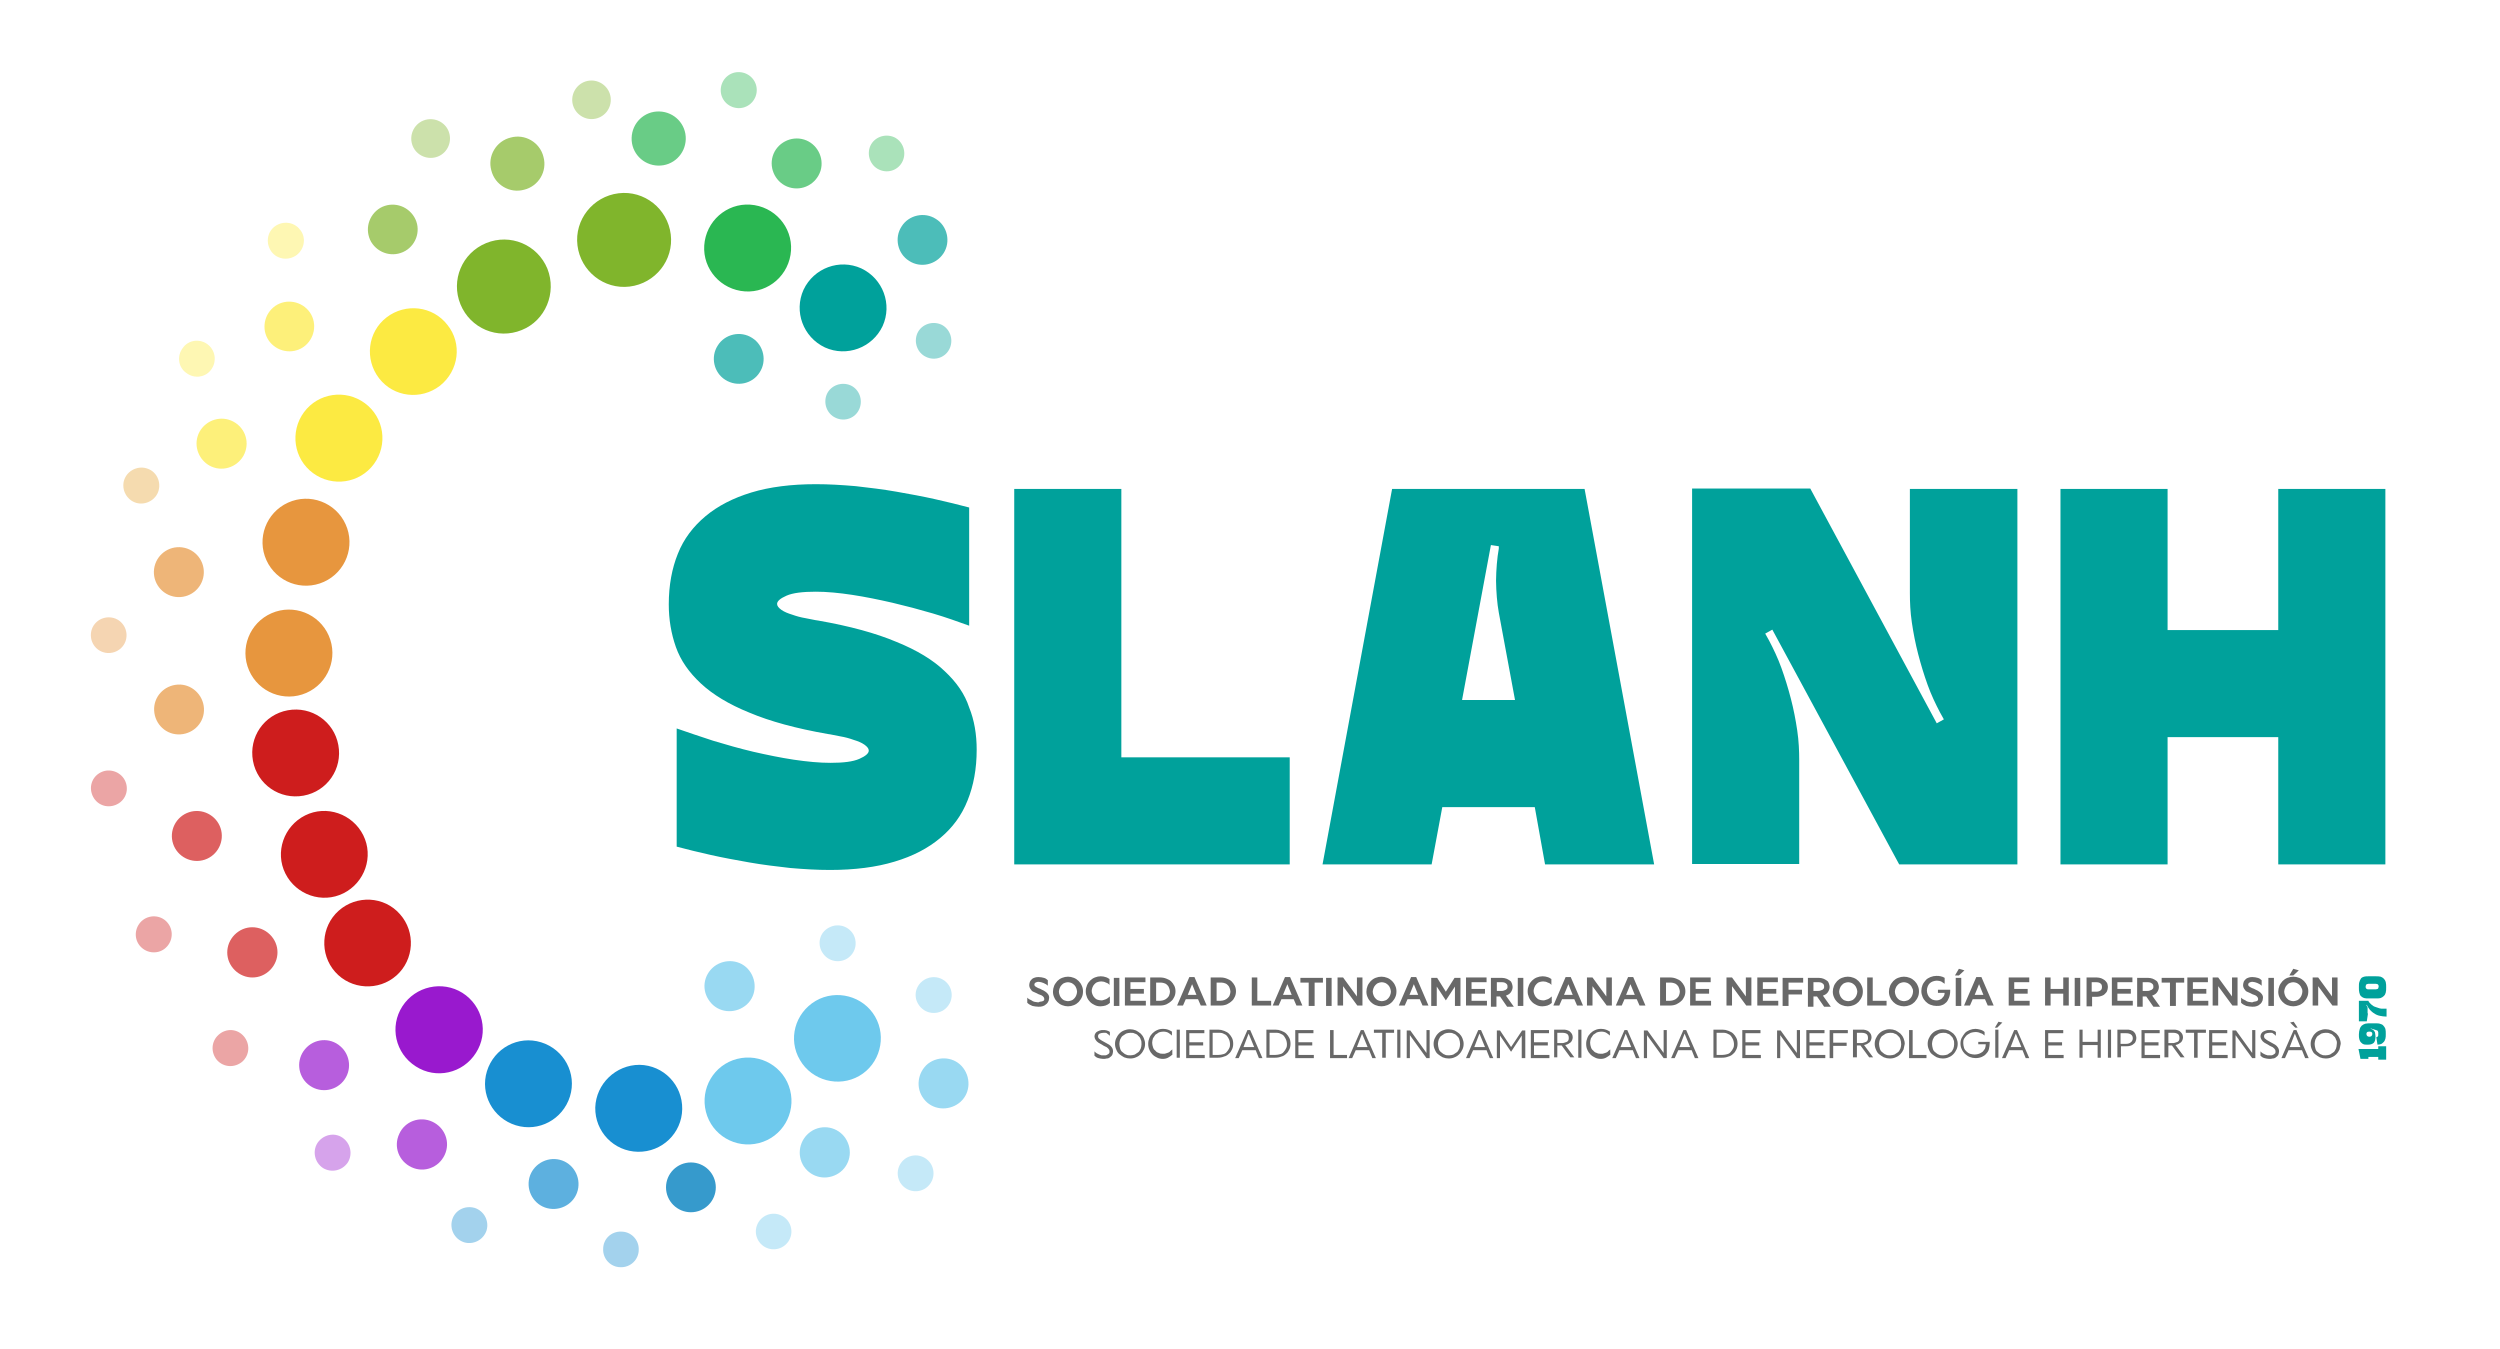 <svg version="1.1" id="Capa_5" xmlns="http://www.w3.org/2000/svg" x="0" y="0" viewBox="0 0 632.5 341.2" style="enable-background:new 0 0 632.5 341.2" xml:space="preserve"><style>.st0{fill:#00a19b}.st1{fill:#6ec9ed}.st4{fill:#188fd1}.st5{fill:#9919ce}.st6{fill:#ce1d1d}.st7{fill:#e7963e}.st9{fill:#fcea42}.st10{fill:#80b52c}.st11{fill:#2ab752}.st13{fill:#686868}</style><path class="st0" d="M247.1 189.7c0 4.8-.8 9.1-2.3 12.8-1.5 3.8-3.8 6.9-6.9 9.5-3.1 2.6-6.9 4.6-11.6 6-4.6 1.4-10.1 2.1-16.3 2.1-3.3 0-6.6-.2-10.1-.5-3.5-.4-6.9-.8-10.3-1.4-3.4-.6-6.7-1.2-9.8-1.9-3.1-.7-6-1.4-8.6-2.1v-29.9c2.8 1 5.9 2 9.2 3.1 3.3 1 6.8 2 10.2 2.8 3.5.8 6.9 1.5 10.2 2 3.4.5 6.5.8 9.3.8 3.3 0 5.7-.3 7.3-1 1.6-.7 2.4-1.4 2.4-2.1 0-.5-.4-1-1.1-1.5-.7-.5-1.7-.9-2.7-1.2-1.1-.4-2.2-.7-3.4-.9-1.2-.2-2.3-.5-3.2-.6-8-1.4-14.6-3.2-19.8-5.4-5.2-2.1-9.3-4.6-12.3-7.4-3-2.8-5.1-5.8-6.3-9.2-1.2-3.4-1.8-7-1.8-10.8 0-4.8.8-9.1 2.3-12.8 1.5-3.8 3.9-6.9 7-9.5 3.1-2.6 7-4.6 11.6-6 4.6-1.4 10.1-2.1 16.3-2.1 3.3 0 6.6.2 10.1.5 3.5.4 6.9.8 10.3 1.4 3.4.6 6.7 1.2 9.8 1.9 3.1.7 6 1.4 8.6 2.1v29.9c-2.8-1-5.8-2.1-9.2-3.1-3.4-1-6.8-1.9-10.2-2.7-3.5-.8-6.9-1.5-10.2-2-3.3-.5-6.4-.8-9.2-.8-3.3 0-5.8.3-7.4 1-1.6.7-2.4 1.4-2.4 2.1 0 .5.4 1 1.1 1.5.7.5 1.7.9 2.7 1.2 1.1.4 2.2.7 3.4.9 1.2.2 2.3.5 3.2.6 8 1.4 14.6 3.2 19.8 5.4 5.2 2.1 9.3 4.6 12.2 7.4 3 2.8 5.1 5.8 6.2 9.2 1.3 3.2 1.9 6.8 1.9 10.7zM256.6 218.7v-95h27.1v67.9h42.6v27.1h-69.7zM352.2 123.7h48.7l17.6 95h-27.6l-2.6-14.5h-23.4l-2.7 14.5h-27.6l17.6-95zm27 14.5-2-.3-7.3 39.2h13.4l-4.1-22.1c-.2-1.2-.4-2.5-.5-3.9-.1-1.4-.2-2.8-.2-4.2 0-1.4.1-2.8.2-4.2.1-1.4.3-2.7.5-3.9v-.6zM483.3 123.7h27.1v95h-29.9l-32.1-59.4-1.8 1 1 1.8c1.1 2.1 2.2 4.4 3.1 6.9.9 2.5 1.7 5.1 2.4 7.8s1.2 5.3 1.6 8c.4 2.7.5 5.2.5 7.5v26.3h-27.1v-95H458l32 59.4 1.8-1-1-1.8c-1.1-2.1-2.2-4.4-3.1-6.9-.9-2.5-1.7-5.1-2.4-7.8s-1.2-5.3-1.6-8c-.4-2.7-.5-5.2-.5-7.5v-26.3zM521.3 218.7v-95h27.1v35.7h28v-35.7h27.1v95h-27.1v-32.2h-28v32.2h-27.1z"/><path class="st1" d="M178.6 281.3c1.5 5.9 7.5 9.4 13.4 7.9s9.4-7.5 7.9-13.4-7.5-9.4-13.4-7.9-9.4 7.5-7.9 13.4z"/><circle cx="174.8" cy="300.4" r="6.3" style="fill:#369acc"/><g style="opacity:.4"><circle transform="rotate(-66.809 195.694 311.564)" class="st1" cx="195.7" cy="311.6" r="4.5"/><path class="st4" d="M152.6 316c-.1 2.5 1.9 4.6 4.4 4.6 2.5.1 4.6-1.9 4.6-4.4.1-2.5-1.9-4.6-4.4-4.6-2.5-.1-4.6 1.8-4.6 4.4zM114.4 308.6c-.7 2.4.6 4.9 3 5.7 2.4.7 4.9-.6 5.7-3 .7-2.4-.6-4.9-3-5.7-2.5-.7-5 .6-5.7 3z"/><path class="st5" d="M80.3 289.2c-1.3 2.1-.7 4.9 1.4 6.3 2.1 1.3 4.9.7 6.3-1.4 1.3-2.1.7-4.9-1.4-6.3s-4.9-.7-6.3 1.4z"/><path class="st6" d="M55.3 261.8c-1.9 1.7-2 4.5-.4 6.4 1.7 1.9 4.5 2 6.4.4 1.9-1.7 2-4.5.4-6.4-1.7-2-4.5-2.1-6.4-.4zM36.9 232.3c-2.2 1.1-3.2 3.8-2.1 6.1 1.1 2.2 3.8 3.2 6.1 2.1 2.2-1.1 3.2-3.8 2.1-6.1s-3.8-3.2-6.1-2.1zM26.7 195c-2.5.5-4.1 2.8-3.6 5.3.5 2.5 2.8 4.1 5.3 3.6s4.1-2.8 3.6-5.3-2.9-4-5.3-3.6z"/><path class="st7" d="M27.9 156.2c-2.5-.2-4.7 1.6-4.9 4.1-.2 2.5 1.6 4.7 4.1 4.9 2.5.2 4.7-1.6 4.9-4.1.2-2.5-1.6-4.7-4.1-4.9z"/><path d="M37.4 118.6c-2.3-.9-5 .3-5.9 2.6-.9 2.3.3 5 2.6 5.9s5-.3 5.9-2.6c.9-2.4-.3-5.1-2.6-5.9z" style="fill:#e5a638"/><path class="st9" d="M52.5 87.1c-2-1.5-4.9-1.1-6.3 1-1.5 2-1.1 4.9 1 6.3 2 1.5 4.9 1.1 6.3-1 1.4-2 1-4.8-1-6.3zM75.9 58.1c-1.5-2-4.4-2.3-6.4-.8-2 1.5-2.3 4.4-.8 6.4 1.5 2 4.4 2.3 6.4.8 2-1.6 2.4-4.5.8-6.4z"/><path class="st10" d="M113.5 33.2c-1-2.5-3.9-3.7-6.4-2.7-2.5 1-3.7 3.9-2.7 6.4 1 2.5 3.9 3.7 6.4 2.7 2.5-1 3.7-3.9 2.7-6.4zM154.5 24.7c-.3-2.7-2.8-4.6-5.4-4.3-2.7.3-4.6 2.8-4.3 5.4.3 2.7 2.8 4.6 5.4 4.3 2.7-.3 4.6-2.7 4.3-5.4z"/><path class="st11" d="M191.4 23.5c.4-2.5-1.3-4.8-3.8-5.2-2.5-.4-4.8 1.3-5.2 3.8-.4 2.5 1.3 4.8 3.8 5.2 2.5.4 4.8-1.3 5.2-3.8zM228.4 40.7c1-2.3 0-5-2.2-6-2.3-1-5 0-6 2.2-1 2.3 0 5 2.2 6 2.3 1.1 5 .1 6-2.2z"/><path class="st0" d="M240.3 88.1c1-2.3 0-5-2.2-6-2.3-1-5 0-6 2.2-1 2.3 0 5 2.2 6 2.3 1.1 5 .1 6-2.2zM217.4 103.5c1-2.3 0-5-2.2-6-2.3-1-5 0-6 2.2-1 2.3 0 5 2.2 6 2.3 1.1 5 .1 6-2.2z"/><path class="st1" d="M227.7 299.1c1.3 2.2 4 2.9 6.2 1.7 2.2-1.3 2.9-4 1.7-6.2-1.3-2.2-4-2.9-6.2-1.7-2.2 1.3-2.9 4-1.7 6.2zM232.3 254c1.3 2.2 4 2.9 6.2 1.7 2.2-1.3 2.9-4 1.7-6.2-1.3-2.2-4-2.9-6.2-1.7-2.3 1.3-3 4.1-1.7 6.2zM208 240.9c1.3 2.2 4 2.9 6.2 1.7 2.2-1.3 2.9-4 1.7-6.2-1.3-2.2-4-2.9-6.2-1.7-2.3 1.2-3 4-1.7 6.2z"/></g><g style="opacity:.7"><path class="st4" d="M133.8 298.6c-.5 3.4 1.8 6.7 5.3 7.2 3.4.5 6.7-1.8 7.2-5.3.5-3.4-1.8-6.7-5.3-7.2-3.4-.5-6.7 1.9-7.2 5.3z"/><path class="st5" d="M101 286.9c-1.5 3.2-.1 6.9 3.1 8.4s6.9.1 8.4-3.1.1-6.9-3.1-8.4-7-.1-8.4 3.1zM77.2 265.4c-2.3 2.7-1.9 6.7.7 8.9 2.7 2.3 6.7 1.9 8.9-.7 2.3-2.7 1.9-6.7-.7-8.9-2.6-2.3-6.6-2-8.9.7z"/><path class="st6" d="M60.3 235.7c-2.9 2-3.7 5.9-1.7 8.8 2 2.9 5.9 3.7 8.8 1.7 2.9-2 3.7-5.9 1.7-8.8-2-2.9-5.9-3.7-8.8-1.7zM47.8 205.5c-3.3 1.1-5.1 4.7-4 8 1.1 3.3 4.7 5.1 8 4 3.3-1.1 5.1-4.7 4-8-1.1-3.3-4.7-5.1-8-4z"/><path class="st7" d="M45 173.2c-3.5.2-6.2 3.1-6 6.6.2 3.5 3.1 6.2 6.6 6 3.5-.2 6.2-3.1 6-6.6-.2-3.5-3.2-6.2-6.6-6zM46.7 138.6c-3.4-.8-6.8 1.3-7.6 4.7-.8 3.4 1.3 6.8 4.7 7.6 3.4.8 6.8-1.3 7.6-4.7.8-3.4-1.3-6.8-4.7-7.6z"/><path class="st9" d="M59.1 106.7c-3.1-1.7-6.9-.5-8.6 2.5-1.7 3.1-.5 6.9 2.5 8.6 3.1 1.7 6.9.5 8.6-2.5 1.7-3.1.6-6.9-2.5-8.6zM77.6 78.1c-2.5-2.4-6.5-2.4-8.9.1-2.4 2.5-2.4 6.5.1 8.9 2.5 2.4 6.5 2.4 8.9-.1 2.4-2.5 2.4-6.5-.1-8.9z"/><path class="st10" d="M104.8 54.9c-1.8-3-5.6-4-8.6-2.3-3 1.8-4 5.6-2.3 8.6 1.8 3 5.6 4 8.6 2.3 3-1.7 4.1-5.6 2.3-8.6zM137.5 39.7c-.9-3.7-4.7-5.9-8.3-4.9-3.7.9-5.9 4.7-4.9 8.3.9 3.7 4.7 5.9 8.3 4.9 3.7-.9 5.9-4.7 4.9-8.3z"/><path class="st11" d="M173.5 35.2c.1-3.8-2.9-6.9-6.7-7-3.8-.1-6.9 2.9-7 6.7-.1 3.8 2.9 6.9 6.7 7 3.8.1 6.9-2.9 7-6.7zM207.6 43.2c1-3.3-.9-6.9-4.2-7.9-3.3-1-6.9.9-7.9 4.2-1 3.3.9 6.9 4.2 7.9 3.3 1 6.8-.8 7.9-4.2z"/><path class="st0" d="M238.7 64.1c1.9-2.9 1-6.9-1.9-8.7-2.9-1.9-6.9-1-8.7 1.9-1.9 2.9-1 6.9 1.9 8.7 2.9 1.9 6.8 1 8.7-1.9z"/><path class="st1" d="M233.7 278c2.1 2.8 6.1 3.2 8.9 1.1 2.8-2.1 3.2-6.1 1.1-8.9-2.1-2.8-6.1-3.2-8.9-1.1-2.7 2.2-3.2 6.2-1.1 8.9zM179.6 253.4c2.1 2.8 6.1 3.2 8.9 1.1 2.8-2.1 3.2-6.1 1.1-8.9-2.1-2.8-6.1-3.2-8.9-1.1-2.8 2.2-3.3 6.1-1.1 8.9zM202.8 294c1.3 3.2 5 4.8 8.3 3.4 3.2-1.3 4.8-5 3.4-8.3-1.3-3.2-5-4.8-8.3-3.4-3.2 1.4-4.7 5.1-3.4 8.3z"/><path class="st0" d="M192.2 94.2c1.9-2.9 1-6.9-1.9-8.7-2.9-1.9-6.9-1-8.7 1.9-1.9 2.9-1 6.9 1.9 8.7 3 1.9 6.9 1 8.7-1.9z"/></g><path class="st4" d="M150.6 280.2c-.1 6.1 4.7 11.1 10.8 11.2 6.1.1 11.1-4.7 11.2-10.8.1-6.1-4.7-11.1-10.8-11.2-6 0-11 4.8-11.2 10.8zM123.2 271c-1.8 5.8 1.5 11.9 7.3 13.7 5.8 1.8 11.9-1.5 13.7-7.3 1.8-5.8-1.5-11.9-7.3-13.7-5.8-1.8-11.9 1.5-13.7 7.3z"/><path class="st5" d="M101.8 254.6c-3.3 5.1-1.8 11.9 3.4 15.2 5.1 3.3 11.9 1.8 15.2-3.4 3.3-5.1 1.8-11.9-3.4-15.2-5.1-3.2-11.9-1.7-15.2 3.4z"/><path class="st6" d="M85.7 230.4c-4.5 4-4.9 11-.9 15.5s11 4.9 15.5.9 4.9-11 .9-15.5c-4-4.6-11-4.9-15.5-.9zM77.2 206.3c-5.4 2.7-7.7 9.3-5 14.7 2.7 5.4 9.3 7.7 14.7 5 5.4-2.7 7.7-9.3 5-14.7-2.7-5.4-9.3-7.7-14.7-5zM72.8 179.7c-6 1.1-9.9 6.8-8.8 12.8 1.1 6 6.8 9.9 12.8 8.8 6-1.1 9.9-6.8 8.8-12.8-1.1-6-6.8-9.9-12.8-8.8z"/><circle transform="rotate(-23.537 73.16 165.219)" class="st7" cx="73.1" cy="165.2" r="11"/><circle transform="rotate(-24.417 77.369 137.15)" class="st7" cx="77.4" cy="137.2" r="11"/><path class="st9" d="M92.3 102c-4.9-3.6-11.8-2.6-15.4 2.3-3.6 4.9-2.6 11.8 2.3 15.4 4.9 3.6 11.8 2.6 15.4-2.3 3.6-4.9 2.6-11.8-2.3-15.4zM113.2 82.2c-3.7-4.8-10.6-5.6-15.4-1.9-4.8 3.7-5.6 10.6-1.9 15.4 3.7 4.8 10.6 5.6 15.4 1.9 4.8-3.8 5.7-10.7 1.9-15.4z"/><path class="st10" d="M138.5 68c-2.5-6.1-9.4-9-15.5-6.5s-9 9.4-6.5 15.5 9.4 9 15.5 6.5c6-2.4 8.9-9.4 6.5-15.5zM169.7 59.3c-.8-6.5-6.7-11.2-13.2-10.4-6.5.8-11.2 6.7-10.4 13.2.8 6.5 6.7 11.2 13.2 10.4 6.5-.8 11.2-6.7 10.4-13.2z"/><path class="st11" d="M200 64.5c1-6-3.1-11.6-9.1-12.6S179.3 55 178.3 61s3.1 11.6 9.1 12.6 11.6-3.1 12.6-9.1z"/><path class="st0" d="M223.3 82.5c2.5-5.5.1-12-5.4-14.6-5.5-2.5-12-.1-14.6 5.4-2.5 5.5-.1 12 5.4 14.6 5.5 2.5 12 .1 14.6-5.4z"/><path class="st1" d="M202.4 268.2c3 5.2 9.8 7 15 4 5.2-3 7-9.8 4-15-3-5.2-9.8-7-15-4-5.3 3.1-7.1 9.8-4 15z"/><path class="st13" d="M279.7 267c.2 0 .3-.1.5-.2s.3-.2.4-.3c.1-.1.1-.3.1-.5 0-.3-.1-.5-.3-.7-.2-.2-.4-.4-.7-.5s-.6-.3-.9-.5c-.3-.2-.6-.3-.9-.5s-.5-.4-.7-.7-.3-.6-.3-.9c0-.3.1-.5.2-.7.1-.2.3-.4.5-.5s.4-.2.7-.3c.3-.1.5-.1.8-.1.3 0 .6 0 .9.1.3.1.6.2.8.4v1c-.1-.2-.3-.3-.4-.4-.1-.1-.3-.2-.4-.3-.1-.1-.3-.1-.4-.1h-.4c-.4 0-.7.1-1 .2-.3.2-.4.4-.4.7 0 .2.1.5.3.6.2.2.4.3.7.5s.6.3.9.5c.3.2.6.3.9.5.3.2.5.4.7.7.2.3.3.6.3 1 0 .3-.1.6-.2.9-.1.2-.3.4-.6.6-.2.2-.5.3-.8.3-.3.1-.6.1-.9.1-.4 0-.8-.1-1.2-.2-.4-.1-.7-.3-1-.6V266c.2.2.4.4.6.5l.6.3c.2.1.4.1.6.2h1zM289.4 265.5c-.2.4-.4.8-.8 1.2s-.7.6-1.2.8c-.4.2-.9.3-1.5.3-.5 0-1-.1-1.5-.3-.4-.2-.8-.5-1.2-.8s-.6-.7-.8-1.2c-.2-.4-.3-.9-.3-1.4 0-.5.1-1 .3-1.4s.4-.8.8-1.2.7-.6 1.2-.8c.5-.2.9-.3 1.5-.3.5 0 1 .1 1.5.3.4.2.8.5 1.2.8.3.3.6.7.8 1.2s.3.9.3 1.4c0 .5-.1 1-.3 1.4zm-.8-2.5c-.1-.4-.3-.7-.6-.9-.2-.3-.5-.5-.9-.6-.3-.2-.7-.2-1.1-.2-.4 0-.8.1-1.1.2l-.9.6c-.3.2-.4.6-.6.9-.1.4-.2.7-.2 1.1 0 .4.1.8.2 1.2.1.4.3.7.6.9s.5.5.9.6c.3.2.7.2 1.1.2.4 0 .8-.1 1.1-.2l.9-.6c.3-.2.4-.6.6-.9.1-.3.2-.7.2-1.1 0-.5 0-.9-.2-1.2zM296.5 266.9c-.3.3-.7.5-1 .7-.4.2-.8.3-1.3.3s-1-.1-1.4-.3c-.4-.2-.8-.4-1.2-.8-.3-.3-.6-.7-.8-1.2-.2-.4-.3-.9-.3-1.5s.1-1 .3-1.5.4-.8.8-1.2c.3-.3.7-.6 1.2-.8.4-.2.9-.3 1.5-.3.5 0 .9.1 1.2.2.3.1.7.3 1 .5v1c-.3-.3-.6-.5-.9-.7-.3-.2-.8-.3-1.3-.3-.4 0-.8.1-1.1.2l-.9.6-.6.9c-.1.4-.2.7-.2 1.1s.1.8.2 1.1c.1.4.3.7.6.9.2.3.5.5.9.6.3.2.7.2 1.1.2.3 0 .5 0 .7-.1.2-.1.4-.1.6-.2.2-.1.4-.2.5-.4.2-.1.3-.3.5-.4v1.4zM298.5 267.6h-.8v-7.1h.8v7.1zM300.9 266.9h3.9v.8h-4.7v-7.1h4.6v.8h-3.8v2.3h3.5v.8h-3.5v2.4zM306 260.5h2.2c.5 0 1 .1 1.5.3.5.2.9.4 1.2.7.3.3.6.7.8 1.1s.3.9.3 1.5c0 .5-.1 1-.3 1.4s-.4.8-.8 1.1c-.3.3-.7.6-1.2.7-.5.2-1 .3-1.6.3H306v-7.1zm.9 6.4h1.3c.5 0 .9-.1 1.3-.2s.7-.3.9-.6c.2-.2.4-.5.6-.9s.2-.7.2-1.1c0-.3-.1-.7-.2-1-.1-.3-.3-.6-.5-.9s-.5-.5-.8-.6c-.3-.2-.7-.3-1.1-.3h-1.8v5.6zM314.3 265.7l-.9 2h-.9l3.1-7.1h.7l3.1 7.1h-.9l-.8-2h-3.4zm.3-.8h2.7l-1.4-3.4-1.3 3.4zM320.5 260.5h2.2c.5 0 1 .1 1.5.3.5.2.9.4 1.2.7.3.3.6.7.8 1.1s.3.9.3 1.5c0 .5-.1 1-.3 1.4s-.4.8-.8 1.1c-.3.3-.7.6-1.2.7-.5.2-1 .3-1.6.3h-2.2v-7.1zm.8 6.4h1.3c.5 0 .9-.1 1.3-.2s.7-.3.9-.6c.2-.2.4-.5.6-.9s.2-.7.2-1.1c0-.3-.1-.7-.2-1-.1-.3-.3-.6-.5-.9s-.5-.5-.8-.6c-.3-.2-.7-.3-1.1-.3h-1.8v5.6zM328.5 266.9h3.9v.8h-4.7v-7.1h4.6v.8h-3.8v2.3h3.5v.8h-3.5v2.4zM337.3 266.9h3.5v.8h-4.3v-7.1h.9v6.3zM343 265.7l-.9 2h-.9l3.1-7.1h.7l3.1 7.1h-.9l-.8-2H343zm.3-.8h2.7l-1.4-3.4-1.3 3.4zM350.5 267.6h-.8v-6.3h-2.1v-.8h5.1v.8h-2.1v6.3zM354.3 267.6h-.8v-7.1h.8v7.1zM360.9 266.4v-5.8h.8v7.1h-.8l-4.2-5.8v5.8h-.8v-7h.9l4.1 5.7zM370 265.5c-.2.4-.4.8-.8 1.2s-.7.6-1.2.8c-.4.2-.9.3-1.5.3-.5 0-1-.1-1.5-.3-.4-.2-.8-.5-1.2-.8s-.6-.7-.8-1.2c-.2-.4-.3-.9-.3-1.4 0-.5.1-1 .3-1.4s.4-.8.8-1.2.7-.6 1.2-.8c.5-.2.9-.3 1.5-.3.5 0 1 .1 1.5.3.4.2.8.5 1.2.8.3.3.6.7.8 1.2s.3.9.3 1.4c0 .5-.1 1-.3 1.4zm-.8-2.5c-.1-.4-.3-.7-.6-.9-.2-.3-.5-.5-.9-.6-.3-.2-.7-.2-1.1-.2-.4 0-.8.1-1.1.2l-.9.6c-.3.2-.4.6-.6.9-.1.4-.2.7-.2 1.1 0 .4.1.8.2 1.2.1.4.3.7.6.9s.5.5.9.6c.3.2.7.2 1.1.2.4 0 .8-.1 1.1-.2l.9-.6c.3-.2.4-.6.6-.9.1-.3.2-.7.2-1.1 0-.5-.1-.9-.2-1.2zM372.7 265.7l-.9 2h-.9l3.1-7.1h.7l3.1 7.1h-.9l-.8-2h-3.4zm.3-.8h2.7l-1.4-3.4-1.3 3.4zM379.5 262v5.7h-.8v-7h.8l2.8 4.2 2.8-4.2h.8v7h-.9V262l-2.7 4.1-2.8-4.1zM388.1 266.9h3.9v.8h-4.7v-7.1h4.6v.8h-3.8v2.3h3.5v.8h-3.5v2.4zM393.2 267.6v-7.1h2.2c.4 0 .7 0 1 .1.3.1.6.2.8.4.2.2.4.4.5.6s.2.5.2.8c0 .5-.2 1-.5 1.3-.4.3-.8.6-1.4.7l2.3 3.1h-1l-2.2-3H394v3h-.8zm1.9-3.7c.3 0 .5 0 .7-.1s.4-.1.6-.2c.2-.1.3-.2.4-.4.1-.2.1-.4.1-.6 0-.4-.1-.8-.4-1s-.7-.3-1.2-.3H394v2.6h1.1zM400.1 267.6h-.8v-7.1h.8v7.1zM407.3 266.9c-.3.3-.7.5-1 .7-.4.2-.8.3-1.3.3s-1-.1-1.4-.3c-.4-.2-.8-.4-1.2-.8-.3-.3-.6-.7-.8-1.2-.2-.4-.3-.9-.3-1.5s.1-1 .3-1.5.4-.8.8-1.2c.3-.3.7-.6 1.2-.8.4-.2.9-.3 1.5-.3.5 0 .9.1 1.2.2.3.1.7.3 1 .5v1c-.3-.3-.6-.5-.9-.7-.3-.2-.8-.3-1.3-.3-.4 0-.8.1-1.1.2l-.9.6-.6.9c-.1.4-.2.7-.2 1.1s.1.8.2 1.1c.1.4.3.7.6.9.2.3.5.5.9.6.3.2.7.2 1.1.2.3 0 .5 0 .7-.1.2-.1.4-.1.6-.2.2-.1.4-.2.5-.4.2-.1.3-.3.5-.4v1.4zM409.7 265.7l-.9 2h-.9l3.1-7.1h.7l3.1 7.1h-.9l-.8-2h-3.4zm.3-.8h2.7l-1.4-3.4-1.3 3.4zM420.9 266.4v-5.8h.8v7.1h-.8l-4.2-5.8v5.8h-.8v-7h.9l4.1 5.7zM424.6 265.7l-.9 2h-.9l3.1-7.1h.7l3.1 7.1h-.9l-.8-2h-3.4zm.3-.8h2.7l-1.4-3.4-1.3 3.4zM433.6 260.5h2.2c.5 0 1 .1 1.5.3.5.2.9.4 1.2.7.3.3.6.7.8 1.1s.3.9.3 1.5c0 .5-.1 1-.3 1.4s-.4.8-.8 1.1c-.3.3-.7.6-1.2.7-.5.2-1 .3-1.6.3h-2.2v-7.1zm.8 6.4h1.3c.5 0 .9-.1 1.3-.2s.7-.3.9-.6c.2-.2.4-.5.6-.9s.2-.7.2-1.1c0-.3-.1-.7-.2-1-.1-.3-.3-.6-.5-.9s-.5-.5-.8-.6c-.3-.2-.7-.3-1.1-.3h-1.8v5.6zM441.6 266.9h3.9v.8h-4.7v-7.1h4.6v.8h-3.8v2.3h3.5v.8h-3.5v2.4zM454.6 266.4v-5.8h.8v7.1h-.8l-4.2-5.8v5.8h-.8v-7h.9l4.1 5.7zM457.9 266.9h3.9v.8H457v-7.1h4.6v.8h-3.8v2.3h3.5v.8h-3.5v2.4zM463.8 267.7h-.9v-7.1h4.6v.8h-3.7v2.4h3.4v.8h-3.4v3.1zM468.8 267.6v-7.1h2.2c.4 0 .7 0 1 .1.3.1.6.2.8.4.2.2.4.4.5.6s.2.5.2.8c0 .5-.2 1-.5 1.3-.4.3-.8.6-1.4.7l2.3 3.1h-1l-2.2-3h-.9v3h-1zm2-3.7c.3 0 .5 0 .7-.1s.4-.1.6-.2c.2-.1.3-.2.4-.4.1-.2.1-.4.1-.6 0-.4-.1-.8-.4-1s-.7-.3-1.2-.3h-1.2v2.6h1zM481.6 265.5c-.2.4-.4.8-.8 1.2s-.7.6-1.2.8c-.4.2-.9.3-1.5.3-.5 0-1-.1-1.5-.3-.4-.2-.8-.5-1.2-.8s-.6-.7-.8-1.2c-.2-.4-.3-.9-.3-1.4 0-.5.1-1 .3-1.4s.4-.8.8-1.2.7-.6 1.2-.8c.5-.2.9-.3 1.5-.3.5 0 1 .1 1.5.3.4.2.8.5 1.2.8.3.3.6.7.8 1.2s.3.9.3 1.4c-.1.5-.2 1-.3 1.4zm-.8-2.5c-.1-.4-.3-.7-.6-.9-.2-.3-.5-.5-.9-.6-.3-.2-.7-.2-1.1-.2-.4 0-.8.1-1.1.2l-.9.6c-.3.2-.4.6-.6.9-.1.4-.2.7-.2 1.1 0 .4.1.8.2 1.2.1.4.3.7.6.9s.5.5.9.6c.3.2.7.2 1.1.2.4 0 .8-.1 1.1-.2l.9-.6c.3-.2.4-.6.6-.9.1-.3.2-.7.2-1.1 0-.5-.1-.9-.2-1.2zM483.9 266.9h3.5v.8H483v-7.1h.9v6.3zM495 265.5c-.2.4-.4.8-.8 1.2s-.7.6-1.2.8c-.4.2-.9.3-1.5.3-.5 0-1-.1-1.5-.3-.4-.2-.8-.5-1.2-.8s-.6-.7-.8-1.2c-.2-.4-.3-.9-.3-1.4 0-.5.1-1 .3-1.4s.4-.8.8-1.2.7-.6 1.2-.8c.5-.2.9-.3 1.5-.3.5 0 1 .1 1.5.3.4.2.8.5 1.2.8.3.3.6.7.8 1.2s.3.9.3 1.4c0 .5-.1 1-.3 1.4zm-.8-2.5c-.1-.4-.3-.7-.6-.9-.2-.3-.5-.5-.9-.6-.3-.2-.7-.2-1.1-.2-.4 0-.8.1-1.1.2l-.9.6c-.3.2-.4.6-.6.9-.1.4-.2.7-.2 1.1 0 .4.1.8.2 1.2.1.4.3.7.6.9s.5.5.9.6c.3.2.7.2 1.1.2.4 0 .8-.1 1.1-.2l.9-.6c.3-.2.4-.6.6-.9.1-.3.2-.7.2-1.1 0-.5 0-.9-.2-1.2zM500.5 264.4v-.8h2.9v.3c0 .5-.1 1-.2 1.5s-.4.9-.7 1.2c-.3.4-.7.6-1.1.8-.5.2-1 .3-1.6.3-.5 0-1-.1-1.5-.3s-.8-.5-1.2-.8c-.3-.3-.6-.7-.8-1.2-.2-.4-.3-.9-.3-1.4 0-.5.1-1 .3-1.4s.5-.8.8-1.2.8-.6 1.2-.8c.5-.2 1-.3 1.5-.3.4 0 .8.1 1.2.2.4.1.8.3 1.1.6v.9c-.3-.3-.6-.5-1-.6-.4-.2-.8-.3-1.3-.3-.4 0-.8.1-1.2.2-.4.2-.7.4-1 .6-.3.3-.5.6-.7.9-.2.4-.2.7-.2 1.1 0 .4.1.8.2 1.2s.4.7.6.9c.3.3.6.5.9.6.4.1.7.2 1.2.2.4 0 .8-.1 1.1-.2.3-.1.6-.3.9-.5.2-.2.4-.5.6-.8.1-.3.2-.7.2-1.1h-1.9zM505.3 260h-.6l.9-1.5 1 .2-1.3 1.3zm.3 7.6h-.8v-7.1h.8v7.1zM508.3 265.7l-.9 2h-.9l3.1-7.1h.7l3.1 7.1h-.9l-.8-2h-3.4zm.4-.8h2.7l-1.4-3.4-1.3 3.4zM518.2 266.9h3.9v.8h-4.7v-7.1h4.6v.8h-3.8v2.3h3.5v.8h-3.5v2.4zM526.1 260.5h.8v3.1h3.8v-3.1h.8v7.1h-.8v-3.2h-3.8v3.2h-.8v-7.1zM534.1 267.6h-.8v-7.1h.8v7.1zM535.7 260.5h2.3c.4 0 .7 0 1 .1s.6.2.8.4c.2.2.4.4.5.7.1.3.2.6.2.9 0 .3-.1.7-.2.9-.1.3-.3.5-.6.7-.2.2-.5.3-.8.4-.3.1-.7.1-1 .1h-1.3v2.8h-.9v-7zm.8 3.6h1.3c.5 0 1-.1 1.3-.4.3-.2.5-.6.5-1 0-.5-.2-.8-.5-1-.3-.2-.7-.3-1.3-.3h-1.3v2.7zM542.6 266.9h3.9v.8h-4.7v-7.1h4.6v.8h-3.8v2.3h3.5v.8h-3.5v2.4zM547.6 267.6v-7.1h2.2c.4 0 .7 0 1 .1.3.1.6.2.8.4.2.2.4.4.5.6s.2.5.2.8c0 .5-.2 1-.5 1.3-.4.3-.8.6-1.4.7l2.3 3.1h-1l-2.2-3h-.9v3h-1zm2-3.7c.3 0 .5 0 .7-.1s.4-.1.6-.2c.2-.1.3-.2.4-.4.1-.2.1-.4.1-.6 0-.4-.1-.8-.4-1s-.7-.3-1.2-.3h-1.2v2.6h1zM555.9 267.6h-.8v-6.3H553v-.8h5.1v.8H556v6.3zM559.7 266.9h3.9v.8h-4.7v-7.1h4.6v.8h-3.8v2.3h3.5v.8h-3.5v2.4zM569.8 266.4v-5.8h.8v7.1h-.8l-4.2-5.8v5.8h-.8v-7h.9l4.1 5.7zM574.7 267c.2 0 .3-.1.5-.2s.3-.2.4-.3c.1-.1.1-.3.1-.5 0-.3-.1-.5-.3-.7-.2-.2-.4-.4-.7-.5s-.6-.3-.9-.5c-.3-.2-.6-.3-.9-.5s-.5-.4-.7-.7-.3-.6-.3-.9c0-.3.1-.5.2-.7.1-.2.3-.4.5-.5s.4-.2.7-.3c.3-.1.5-.1.8-.1.3 0 .6 0 .9.1.3.1.6.2.8.4v1c-.1-.2-.3-.3-.4-.4-.1-.1-.3-.2-.4-.3-.1-.1-.3-.1-.4-.1h-.4c-.4 0-.7.1-1 .2-.3.2-.4.4-.4.7 0 .2.1.5.3.6.2.2.4.3.7.5s.6.3.9.5c.3.2.6.3.9.5.3.2.5.4.7.7.2.3.3.6.3 1 0 .3-.1.6-.2.9-.1.2-.3.4-.6.6-.2.2-.5.3-.8.3-.3.1-.6.1-.9.1-.4 0-.8-.1-1.2-.2-.4-.1-.7-.3-1-.6V266c.2.2.4.4.6.5l.6.3c.2.1.4.1.6.2h1zM579 265.7l-.9 2h-.9l3.1-7.1h.7l3.1 7.1h-.9l-.8-2H579zm.3-.8h2.7l-1.4-3.4-1.3 3.4zm.1-6.2.9-.2 1 1.5h-.6l-1.3-1.3zM591.9 265.5c-.2.4-.4.8-.8 1.2s-.7.6-1.2.8c-.4.2-.9.3-1.5.3-.5 0-1-.1-1.5-.3-.4-.2-.8-.5-1.2-.8s-.6-.7-.8-1.2c-.2-.4-.3-.9-.3-1.4 0-.5.1-1 .3-1.4s.4-.8.8-1.2.7-.6 1.2-.8c.5-.2.9-.3 1.5-.3.5 0 1 .1 1.5.3.4.2.8.5 1.2.8.3.3.6.7.8 1.2s.3.9.3 1.4c-.1.5-.2 1-.3 1.4zm-.9-2.5c-.1-.4-.3-.7-.6-.9-.2-.3-.5-.5-.9-.6-.3-.2-.7-.2-1.1-.2-.4 0-.8.1-1.1.2l-.9.6c-.3.2-.4.6-.6.9-.1.4-.2.7-.2 1.1 0 .4.1.8.2 1.2.1.4.3.7.6.9s.5.5.9.6c.3.2.7.2 1.1.2.4 0 .8-.1 1.1-.2l.9-.6c.3-.2.4-.6.6-.9.1-.3.2-.7.2-1.1.1-.5 0-.9-.2-1.2z"/><path class="st0" d="M603.7 268.1h-2v-.7h-2.5v.5h-2l-.5-2.5h5v-.7h2v3.4zM599 264.3c-.4 0-.8 0-1-.1-.3-.1-.5-.3-.7-.5s-.3-.5-.4-.8-.1-.7-.1-1.2.1-1 .2-1.3c.1-.4.3-.7.5-.9.2-.2.6-.4.9-.5.4-.1.9-.1 1.4-.1h.9c.6 0 1.1 0 1.4.1s.7.2.9.5c.2.2.4.5.5.8.1.4.1.8.1 1.3s0 .9-.1 1.2c-.1.3-.2.6-.4.8-.2.2-.4.4-.6.5s-.6.2-1 .2l-.3-1.9c.2 0 .3-.1.4-.2.1-.1.1-.3.1-.6v-.4c0-.1-.1-.2-.1-.3s-.1-.1-.2-.2c-.1 0-.2-.1-.3-.1l-1.3-.4v.1c.2.1.4.1.5.2s.3.2.4.4c.1.1.2.3.2.5s.1.5.1.8c0 .7-.1 1.2-.4 1.6-.3.3-.8.5-1.4.5h-.2zm.5-2c.2 0 .4-.1.5-.2.1-.1.2-.3.2-.5 0-.4-.2-.6-.7-.6h-.1c-.5 0-.7.2-.7.6 0 .2.1.4.2.5.1.1.3.2.5.2h.1zM599.1 256.4l-.3 2h-2v-5.2h2.4c.1.3.3.5.5.7.2.2.4.4.6.5.2.2.5.3.8.4l.9.3c.3.1.6.1.9.1h.9v2c-.6 0-1.2-.1-1.7-.2s-1-.3-1.4-.6c-.4-.2-.8-.6-1.1-.9-.3-.4-.6-.8-.8-1.3l-.1.1.3.6v1.5h.1zM601 247c.5 0 .9 0 1.3.1.3.1.6.3.8.5.2.2.4.5.5.9.1.4.1.8.1 1.3s0 .9-.1 1.3-.2.6-.5.9c-.2.2-.5.4-.8.5-.3.1-.8.1-1.3.1h-1.7c-.5 0-.9 0-1.2-.1s-.6-.3-.8-.5c-.2-.2-.3-.5-.4-.9-.1-.4-.1-.8-.1-1.3s0-1 .1-1.3.2-.6.4-.9.5-.4.8-.5c.3-.1.7-.1 1.2-.1h1.7zm-1.1 1.9h-.7c-.2 0-.3.1-.4.1-.1.1-.2.1-.2.2s-.1.2-.1.4 0 .3.1.4c0 .1.1.2.2.2.1.1.2.1.4.1h1.9c.2 0 .3-.1.4-.1s.2-.1.2-.2.1-.2.1-.4 0-.3-.1-.4c0-.1-.1-.2-.2-.2s-.2-.1-.4-.1h-1.2z"/><path class="st13" d="M263.4 253.4c.1 0 .3-.1.4-.1s.2-.1.3-.2c.1-.1.1-.2.1-.4s-.1-.4-.3-.6-.4-.3-.7-.4c-.3-.1-.6-.2-.9-.4-.3-.1-.6-.3-.9-.4s-.5-.4-.7-.7c-.2-.3-.3-.6-.3-1 0-.3.1-.6.2-.9.1-.2.3-.4.5-.6.2-.2.5-.3.8-.4.3-.1.6-.1.9-.1.5 0 .9.1 1.3.2s.7.3 1 .6v1.4c-.2-.2-.3-.3-.5-.4l-.6-.3c-.2-.1-.4-.1-.6-.2-.2 0-.4-.1-.6-.1-.4 0-.6.1-.8.2-.2.1-.3.3-.3.5s.1.4.3.5c.2.1.4.3.7.4.3.1.6.2.9.4.3.1.6.3.9.5.3.2.5.4.7.7s.3.7.2 1.1c0 .3-.1.6-.3.9-.1.2-.3.4-.6.6-.2.2-.5.3-.8.4-.3.1-.6.1-1 .1-.5 0-1-.1-1.5-.2-.5-.2-.9-.4-1.3-.8v-1.3c.2.2.4.4.7.5s.5.3.7.4c.2.1.5.2.7.2s.5.1.7.1c.4-.2.5-.2.7-.2zM273.7 252.3c-.2.5-.5.8-.8 1.2-.3.3-.7.6-1.2.8-.5.2-1 .3-1.5.3s-1-.1-1.5-.3c-.5-.2-.9-.5-1.2-.8-.3-.3-.6-.7-.8-1.2-.2-.4-.3-.9-.3-1.4 0-.5.1-1 .3-1.5.2-.5.5-.8.8-1.2.3-.3.7-.6 1.2-.8.5-.2 1-.3 1.5-.3s1 .1 1.5.3c.5.2.9.5 1.2.8.3.3.6.7.8 1.2.2.4.3.9.3 1.4 0 .6-.1 1.1-.3 1.5zm-1.4-2.3c-.1-.3-.3-.6-.5-.8-.2-.2-.5-.4-.7-.5-.3-.1-.6-.2-.9-.2-.3 0-.7.1-.9.2-.3.1-.5.3-.7.5-.2.2-.4.5-.5.8-.1.3-.2.6-.2.9 0 .3.1.6.2.9.1.3.3.6.5.8.2.2.4.4.7.5.3.1.6.2.9.2.3 0 .6-.1.9-.2.3-.1.5-.3.7-.5.2-.2.4-.5.5-.8.1-.3.2-.6.2-.9s-.1-.6-.2-.9zM280.7 253.8c-.3.3-.7.5-1 .6-.4.1-.8.2-1.3.2s-1-.1-1.4-.3c-.4-.2-.8-.4-1.2-.8-.3-.3-.6-.7-.8-1.2-.2-.5-.3-.9-.3-1.5s.1-1 .3-1.5c.2-.5.4-.8.8-1.2.3-.3.7-.6 1.2-.8s1-.3 1.5-.3.9.1 1.2.2c.4.1.7.3 1 .5v1.5c-.2-.3-.5-.5-.9-.6-.3-.2-.8-.3-1.2-.3-.4 0-.7.1-1 .2-.3.1-.5.3-.7.5-.2.2-.4.5-.5.8-.1.3-.2.6-.2.9 0 .3.1.7.2.9.1.3.3.6.5.8.2.2.4.4.7.5.3.1.6.2 1 .2.2 0 .4 0 .6-.1.2-.1.4-.1.6-.2.2-.1.4-.2.5-.3.2-.1.3-.3.5-.4v1.7zM283.2 254.5h-1.4v-7.1h1.4v7.1zM286 253.2h3.9v1.2h-5.3v-7.1h5.2v1.2H286v1.7h3.4v1.2H286v1.8zM291 247.3h2.5c.6 0 1.1.1 1.6.3s.9.4 1.2.7c.3.3.6.7.8 1.1.2.4.3.9.3 1.4s-.1 1-.3 1.4c-.2.4-.4.8-.8 1.1-.3.3-.8.6-1.2.8-.5.2-1 .3-1.6.3H291v-7.1zm1.4 5.9h1.1c.4 0 .7-.1 1-.2.3-.1.6-.3.8-.5.2-.2.4-.4.5-.7.1-.3.2-.6.2-.9 0-.3-.1-.6-.2-.9-.1-.3-.2-.5-.4-.7s-.4-.4-.7-.5c-.3-.1-.6-.2-.9-.2h-1.3v4.6zM300 252.8l-.7 1.6h-1.5l3.1-7.2h1.3l3.1 7.2h-1.5l-.7-1.6H300zm.5-1.1h2.2l-1.1-2.7-1.1 2.7zM306.3 247.3h2.5c.6 0 1.1.1 1.6.3s.9.4 1.2.7c.3.3.6.7.8 1.1.2.4.3.9.3 1.4s-.1 1-.3 1.4c-.2.4-.4.8-.8 1.1-.3.3-.8.6-1.2.8-.5.2-1 .3-1.6.3h-2.5v-7.1zm1.4 5.9h1.1c.4 0 .7-.1 1-.2.3-.1.6-.3.8-.5.2-.2.4-.4.5-.7.1-.3.2-.6.2-.9 0-.3-.1-.6-.2-.9-.1-.3-.2-.5-.4-.7s-.4-.4-.7-.5c-.3-.1-.6-.2-.9-.2h-1.3v4.6zM318.1 253.2h3.5v1.2h-4.9v-7.1h1.4v5.9zM324.2 252.8l-.7 1.6H322l3.1-7.2h1.3l3.1 7.2H328l-.7-1.6h-3.1zm.4-1.1h2.2l-1.1-2.7-1.1 2.7zM332.5 254.5h-1.4v-5.9H329v-1.2h5.7v1.2h-2.1v5.9zM336.9 254.5h-1.4v-7.1h1.4v7.1zM343.3 252.1v-4.8h1.4v7.1h-1.3l-3.6-4.9v4.9h-1.4v-7.1h1.4l3.5 4.8zM353 252.3c-.2.5-.5.8-.8 1.2-.3.3-.7.6-1.2.8-.5.2-1 .3-1.5.3s-1-.1-1.5-.3c-.5-.2-.9-.5-1.2-.8-.3-.3-.6-.7-.8-1.2-.2-.4-.3-.9-.3-1.4 0-.5.1-1 .3-1.5.2-.5.5-.8.8-1.2.3-.3.7-.6 1.2-.8.5-.2 1-.3 1.5-.3s1 .1 1.5.3c.5.2.9.5 1.2.8.3.3.6.7.8 1.2.2.4.3.9.3 1.4 0 .6-.1 1.1-.3 1.5zm-1.3-2.3c-.1-.3-.3-.6-.5-.8-.2-.2-.5-.4-.7-.5-.3-.1-.6-.2-.9-.2-.3 0-.7.1-.9.2-.3.1-.5.3-.7.5-.2.2-.4.5-.5.8-.1.3-.2.6-.2.9 0 .3.1.6.2.9.1.3.3.6.5.8.2.2.4.4.7.5.3.1.6.2.9.2.3 0 .6-.1.9-.2.3-.1.5-.3.7-.5.2-.2.4-.5.5-.8.1-.3.2-.6.2-.9s-.1-.6-.2-.9zM356.1 252.8l-.7 1.6h-1.5l3.1-7.2h1.3l3.1 7.2h-1.5l-.7-1.6h-3.1zm.5-1.1h2.2l-1.1-2.7-1.1 2.7zM363.5 249.6v4.9h-1.4v-7.1h1.5l2.2 3.5 2.2-3.5h1.5v7.1h-1.4v-4.9l-2.3 3.5-2.3-3.5zM372.3 253.2h3.9v1.2h-5.3v-7.1h5.2v1.2h-3.8v1.7h3.4v1.2h-3.4v1.8zM377.2 254.5v-7.1h2.8c.4 0 .8.1 1.1.2.3.1.6.3.9.5s.4.4.5.7c.1.3.2.6.2.9 0 .5-.2 1-.5 1.4-.3.4-.7.6-1.2.8l2 2.8h-1.7l-1.8-2.6h-.9v2.6h-1.4zm2.7-3.8c.2 0 .4 0 .6-.1s.3-.1.5-.2l.3-.3c.1-.1.1-.3.1-.5 0-.4-.1-.6-.4-.8-.2-.2-.6-.3-1-.3h-1.3v2.2h1.2zM385.4 254.5H384v-7.1h1.4v7.1zM392.5 253.8c-.3.3-.7.5-1 .6-.4.1-.8.2-1.3.2s-1-.1-1.4-.3c-.4-.2-.8-.4-1.2-.8-.3-.3-.6-.7-.8-1.2-.2-.5-.3-.9-.3-1.5s.1-1 .3-1.5c.2-.5.4-.8.8-1.2.3-.3.7-.6 1.2-.8s1-.3 1.5-.3.9.1 1.2.2c.4.1.7.3 1 .5v1.5c-.2-.3-.5-.5-.9-.6-.3-.2-.8-.3-1.2-.3-.4 0-.7.1-1 .2-.3.1-.5.3-.7.5-.2.2-.4.5-.5.8-.1.3-.2.6-.2.9 0 .3.1.7.2.9.1.3.3.6.5.8.2.2.4.4.7.5.3.1.6.2 1 .2.2 0 .4 0 .6-.1.2-.1.4-.1.6-.2.2-.1.4-.2.5-.3.2-.1.3-.3.5-.4v1.7zM395.2 252.8l-.7 1.6H393l3.1-7.2h1.3l3.1 7.2H399l-.7-1.6h-3.1zm.5-1.1h2.2l-1.1-2.7-1.1 2.7zM406.4 252.1v-4.8h1.4v7.1h-1.3l-3.6-4.9v4.9h-1.4v-7.1h1.4l3.5 4.8zM411 252.8l-.7 1.6h-1.5l3.1-7.2h1.3l3.1 7.2h-1.5l-.7-1.6H411zm.4-1.1h2.2l-1.1-2.7-1.1 2.7zM420 247.3h2.5c.6 0 1.1.1 1.6.3s.9.4 1.2.7c.3.3.6.7.8 1.1.2.4.3.9.3 1.4s-.1 1-.3 1.4c-.2.4-.4.8-.8 1.1-.3.3-.8.6-1.2.8-.5.2-1 .3-1.6.3H420v-7.1zm1.4 5.9h1.1c.4 0 .7-.1 1-.2.3-.1.6-.3.8-.5.2-.2.4-.4.5-.7.1-.3.2-.6.2-.9 0-.3-.1-.6-.2-.9-.1-.3-.2-.5-.4-.7s-.4-.4-.7-.5c-.3-.1-.6-.2-.9-.2h-1.3v4.6zM429 253.2h3.9v1.2h-5.3v-7.1h5.2v1.2H429v1.7h3.4v1.2H429v1.8zM441.7 252.1v-4.8h1.4v7.1h-1.3l-3.6-4.9v4.9h-1.4v-7.1h1.4l3.5 4.8zM446 253.2h3.9v1.2h-5.3v-7.1h5.2v1.2H446v1.7h3.4v1.2H446v1.8zM452.4 254.5H451v-7.1h5.2v1.2h-3.7v1.8h3.4v1.2h-3.4v2.9zM457.4 254.5v-7.1h2.8c.4 0 .8.1 1.1.2.3.1.6.3.9.5s.4.4.5.7c.1.3.2.6.2.9 0 .5-.2 1-.5 1.4-.3.4-.7.6-1.2.8l2 2.8h-1.7l-1.8-2.6h-.9v2.6h-1.4zm2.6-3.8c.2 0 .4 0 .6-.1s.3-.1.5-.2l.3-.3c.1-.1.1-.3.1-.5 0-.4-.1-.6-.4-.8-.2-.2-.6-.3-1-.3h-1.3v2.2h1.2zM471 252.3c-.2.5-.5.8-.8 1.2-.3.3-.7.6-1.2.8-.5.2-1 .3-1.5.3s-1-.1-1.5-.3c-.5-.2-.9-.5-1.2-.8-.3-.3-.6-.7-.8-1.2-.2-.4-.3-.9-.3-1.4 0-.5.1-1 .3-1.5.2-.5.5-.8.8-1.2.3-.3.7-.6 1.2-.8.5-.2 1-.3 1.5-.3s1 .1 1.5.3c.5.2.9.5 1.2.8.3.3.6.7.8 1.2.2.4.3.9.3 1.4 0 .6-.1 1.1-.3 1.5zm-1.3-2.3c-.1-.3-.3-.6-.5-.8-.2-.2-.5-.4-.7-.5-.3-.1-.6-.2-.9-.2-.3 0-.7.1-.9.2-.3.1-.5.3-.7.5-.2.2-.4.5-.5.8-.1.3-.2.6-.2.9 0 .3.1.6.2.9.1.3.3.6.5.8.2.2.4.4.7.5.3.1.6.2.9.2.3 0 .6-.1.9-.2.3-.1.5-.3.7-.5.2-.2.4-.5.5-.8.1-.3.2-.6.2-.9s-.1-.6-.2-.9zM473.8 253.2h3.5v1.2h-4.9v-7.1h1.4v5.9zM485.2 252.3c-.2.5-.5.8-.8 1.2-.3.3-.7.6-1.2.8-.5.2-1 .3-1.5.3s-1-.1-1.5-.3c-.5-.2-.9-.5-1.2-.8-.3-.3-.6-.7-.8-1.2-.2-.4-.3-.9-.3-1.4 0-.5.1-1 .3-1.5.2-.5.5-.8.8-1.2.3-.3.7-.6 1.2-.8.5-.2 1-.3 1.5-.3s1 .1 1.5.3c.5.2.9.5 1.2.8.3.3.6.7.8 1.2.2.4.3.9.3 1.4 0 .6-.1 1.1-.3 1.5zm-1.4-2.3c-.1-.3-.3-.6-.5-.8-.2-.2-.5-.4-.7-.5-.3-.1-.6-.2-.9-.2-.3 0-.7.1-.9.2-.3.1-.5.3-.7.5-.2.2-.4.5-.5.8-.1.3-.2.6-.2.9 0 .3.1.6.2.9.1.3.3.6.5.8.2.2.4.4.7.5.3.1.6.2.9.2.3 0 .6-.1.9-.2.3-.1.5-.3.7-.5.2-.2.4-.5.5-.8.1-.3.2-.6.2-.9s0-.6-.2-.9zM490.3 251.5v-1.1h3.1v.3c0 .6-.1 1.2-.3 1.7-.2.5-.4.9-.7 1.2-.3.3-.7.6-1.1.7-.4.2-.9.2-1.4.2-.5 0-1-.1-1.5-.3s-.8-.4-1.2-.8c-.3-.3-.6-.7-.8-1.2-.2-.5-.3-.9-.3-1.5 0-.5.1-1 .3-1.5.2-.5.5-.8.8-1.2s.8-.6 1.2-.8c.5-.2 1-.3 1.5-.3.4 0 .7 0 1.1.1.4.1.7.2 1 .4v1.5l-.9-.6c-.3-.1-.7-.2-1.1-.2-.3 0-.7.1-1 .2-.3.1-.6.3-.8.5-.2.2-.4.5-.5.8-.1.3-.2.6-.2 1s.1.7.2 1c.1.3.3.6.5.8s.5.4.7.5c.3.1.6.2.9.2.3 0 .5 0 .8-.1.2-.1.5-.2.7-.4s.3-.4.5-.6c.1-.2.2-.5.2-.8h-1.7zM495.6 246.8h-1l1-1.7 1.4.4-1.4 1.3zm.6 7.7h-1.4v-7.1h1.4v7.1zM499.1 252.8l-.7 1.6h-1.5l3.1-7.2h1.3l3.1 7.2h-1.5l-.7-1.6h-3.1zm.5-1.1h2.2l-1.1-2.7-1.1 2.7zM509.6 253.2h3.9v1.2h-5.3v-7.1h5.2v1.2h-3.8v1.7h3.4v1.2h-3.4v1.8zM517.4 247.3h1.4v2.9h3.2v-2.9h1.4v7.1H522v-3h-3.2v3h-1.4v-7.1zM526.3 254.5h-1.4v-7.1h1.4v7.1zM527.8 247.3h2.7c.4 0 .8.1 1.1.2.3.1.6.3.9.5.2.2.4.4.6.7.1.3.2.6.2 1s-.1.7-.2 1c-.1.3-.3.5-.6.8s-.6.4-.9.5c-.3.1-.7.2-1.1.2h-1.2v2.4h-1.4v-7.3zm1.4 3.6h1.1c.5 0 .8-.1 1.1-.3.3-.2.4-.5.4-.9s-.1-.7-.4-.9c-.2-.2-.6-.3-1.1-.3h-1.1v2.4zM535.7 253.2h3.9v1.2h-5.3v-7.1h5.2v1.2h-3.8v1.7h3.4v1.2h-3.4v1.8zM540.7 254.5v-7.1h2.8c.4 0 .8.1 1.1.2.3.1.6.3.9.5s.4.4.5.7c.1.3.2.6.2.9 0 .5-.2 1-.5 1.4-.3.4-.7.6-1.2.8l2 2.8h-1.7l-1.8-2.6h-.9v2.6h-1.4zm2.6-3.8c.2 0 .4 0 .6-.1s.3-.1.5-.2l.3-.3c.1-.1.1-.3.1-.5 0-.4-.1-.6-.4-.8-.2-.2-.6-.3-1-.3h-1.3v2.2h1.2zM550.4 254.5H549v-5.9h-2.1v-1.2h5.7v1.2h-2.1v5.9zM554.8 253.2h3.9v1.2h-5.3v-7.1h5.2v1.2h-3.8v1.7h3.4v1.2h-3.4v1.8zM564.7 252.1v-4.8h1.4v7.1h-1.3l-3.6-4.9v4.9h-1.4v-7.1h1.4l3.5 4.8zM570.5 253.4c.1 0 .3-.1.4-.1s.2-.1.3-.2c.1-.1.1-.2.1-.4s-.1-.4-.3-.6-.4-.3-.7-.4c-.3-.1-.6-.2-.9-.4-.3-.1-.6-.3-.9-.4s-.5-.4-.7-.7c-.2-.3-.3-.6-.3-1 0-.3.1-.6.2-.9.1-.2.3-.4.5-.6.2-.2.5-.3.8-.4.3-.1.6-.1.9-.1.5 0 .9.1 1.3.2s.7.3 1 .6v1.4c-.2-.2-.3-.3-.5-.4l-.6-.3c-.2-.1-.4-.1-.6-.2-.2 0-.4-.1-.6-.1-.4 0-.6.1-.8.2-.2.1-.3.3-.3.5s.1.4.3.5c.2.1.4.3.7.4.3.1.6.2.9.4.3.1.6.3.9.5.3.2.5.4.7.7s.3.7.2 1.1c0 .3-.1.6-.3.9-.1.2-.3.4-.6.6-.2.2-.5.3-.8.4-.3.1-.6.1-1 .1-.5 0-1-.1-1.5-.2-.5-.2-.9-.4-1.3-.8v-1.3c.2.2.4.4.7.5s.5.3.7.4c.2.1.5.2.7.2s.5.1.7.1c.4-.2.6-.2.7-.2zM575.3 254.5h-1.4v-7.1h1.4v7.1zM583.7 252.3c-.2.5-.5.8-.8 1.2-.3.3-.7.6-1.2.8-.5.2-1 .3-1.5.3s-1-.1-1.5-.3c-.5-.2-.9-.5-1.2-.8-.3-.3-.6-.7-.8-1.2-.2-.4-.3-.9-.3-1.4 0-.5.1-1 .3-1.5.2-.5.5-.8.8-1.2.3-.3.7-.6 1.2-.8.5-.2 1-.3 1.5-.3s1 .1 1.5.3c.5.2.9.5 1.2.8.3.3.6.7.8 1.2.2.4.3.9.3 1.4 0 .6-.1 1.1-.3 1.5zm-1.4-2.3c-.1-.3-.3-.6-.5-.8-.2-.2-.5-.4-.7-.5-.3-.1-.6-.2-.9-.2-.3 0-.7.1-.9.2-.3.1-.5.3-.7.5-.2.2-.4.5-.5.8-.1.3-.2.6-.2.9 0 .3.1.6.2.9.1.3.3.6.5.8.2.2.4.4.7.5.3.1.6.2.9.2.3 0 .6-.1.9-.2.3-.1.5-.3.7-.5.2-.2.4-.5.5-.8.1-.3.2-.6.2-.9s0-.6-.2-.9zm-2.1-3.2h-1l1-1.7 1.4.4-1.4 1.3zM590 252.1v-4.8h1.4v7.1h-1.3l-3.6-4.9v4.9h-1.4v-7.1h1.4l3.5 4.8z"/></svg>
